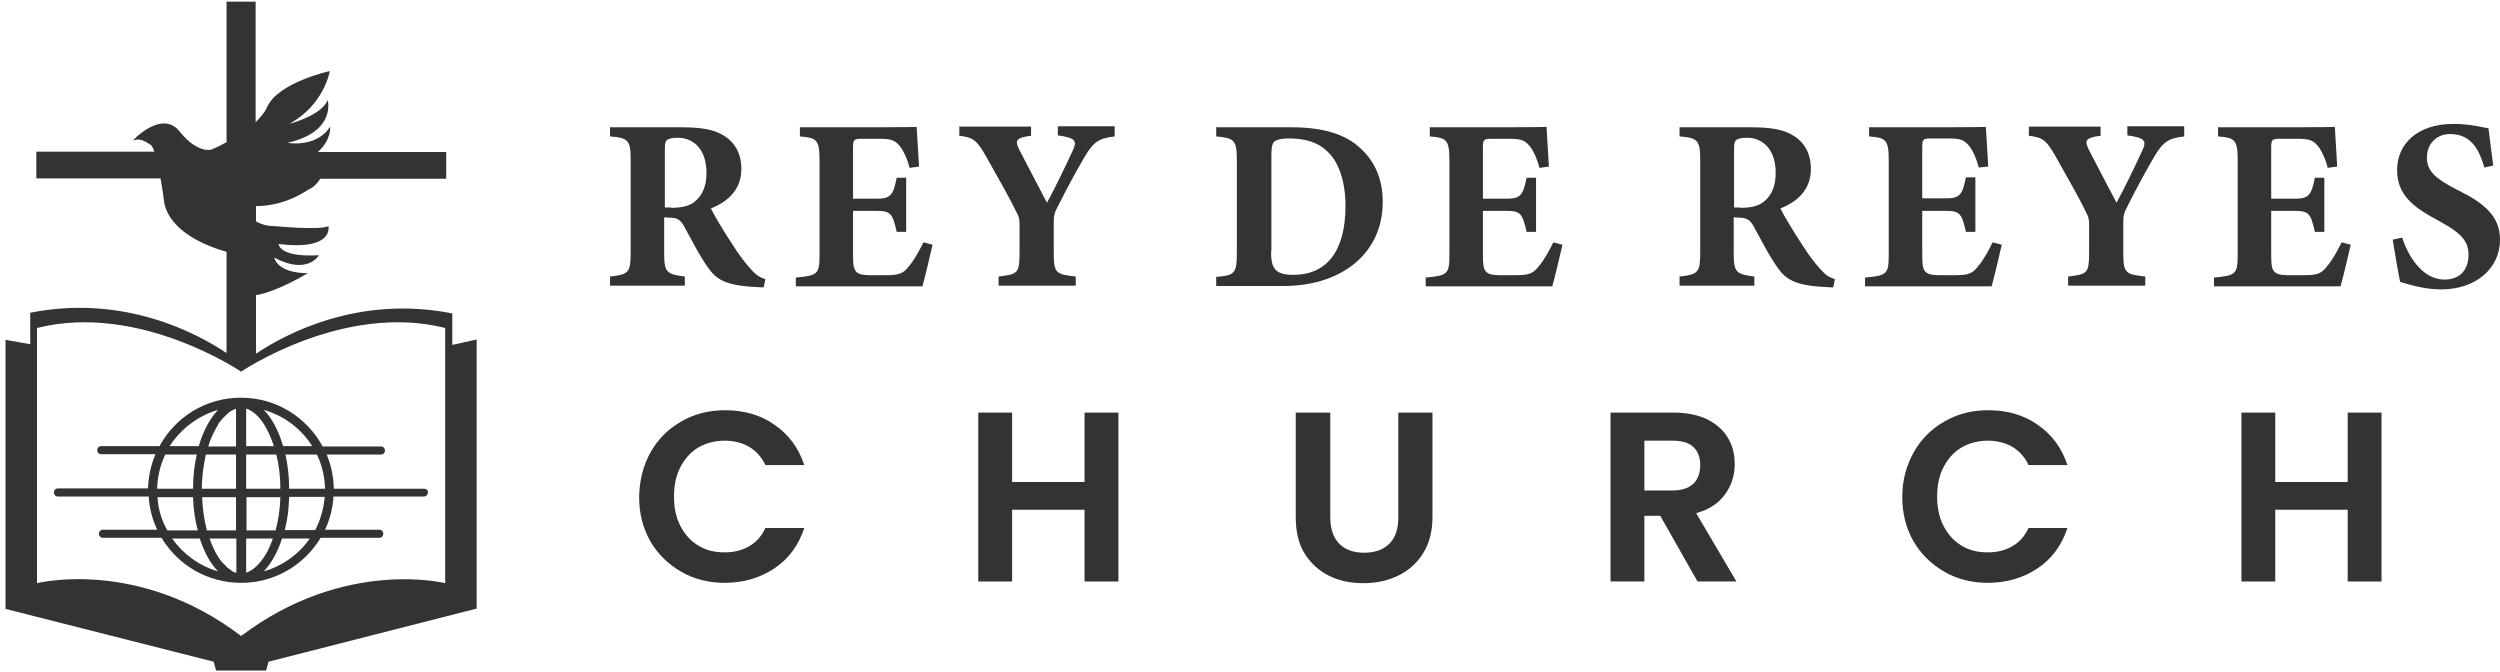 <svg width="331" height="89" viewBox="0 0 331 89" fill="none" xmlns="http://www.w3.org/2000/svg">
<path d="M101.112 38.047C100.933 38.047 100.529 38.047 100.126 38.002C96.003 37.823 94.838 36.927 93.852 35.583C92.553 33.79 91.612 31.818 90.536 29.891C90.043 29.04 89.595 28.816 88.564 28.816L87.937 28.771V33.476C87.937 36.075 88.251 36.3 90.671 36.613V37.823H80.767V36.613C83.232 36.344 83.501 36.075 83.501 33.476V21.153C83.501 18.599 83.187 18.24 80.767 18.061V16.851H90.133C93.001 16.851 94.659 17.165 96.003 18.061C97.303 18.912 98.154 20.346 98.154 22.363C98.154 25.231 96.227 26.754 94.121 27.606C94.614 28.592 95.869 30.698 96.855 32.177C97.975 33.969 98.692 34.821 99.319 35.538C100.081 36.389 100.44 36.658 101.336 36.972L101.112 38.047ZM88.833 27.516C90.222 27.516 91.298 27.292 92.015 26.665C93.09 25.768 93.538 24.514 93.538 22.901C93.538 19.495 91.567 18.24 89.774 18.24C88.923 18.24 88.475 18.375 88.295 18.554C88.071 18.733 88.026 19.136 88.026 19.764V27.471H88.833V27.516Z" fill="#333333"/>
<path d="M123.473 32.401C123.294 33.252 122.398 36.971 122.129 37.913H105.369V36.748C108.327 36.479 108.506 36.299 108.506 33.566V21.198C108.506 18.464 108.103 18.24 105.907 18.061V16.851H116.393C119.799 16.851 120.919 16.806 121.367 16.806C121.412 17.389 121.546 20.032 121.681 22.049L120.426 22.228C120.157 21.108 119.575 19.808 119.037 19.226C118.454 18.598 118.051 18.374 116.393 18.374H114.287C113.077 18.374 112.942 18.419 112.942 19.54V26.306H116.124C117.916 26.306 118.275 25.813 118.723 23.528H119.978V30.698H118.723C118.185 28.323 117.961 27.919 116.079 27.919H112.942V33.476C112.942 35.717 112.987 36.389 115.004 36.434H117.289C119.082 36.434 119.575 36.21 120.292 35.313C121.098 34.372 121.726 33.163 122.263 32.087L123.473 32.401Z" fill="#333333"/>
<path d="M147.627 18.061C145.566 18.285 144.804 18.733 143.639 20.705C142.474 22.721 141.488 24.469 139.875 27.695C139.606 28.233 139.516 28.592 139.516 29.398V33.387C139.516 36.21 139.785 36.299 142.429 36.613V37.823H132.212V36.613C134.766 36.299 134.99 36.21 134.99 33.387V29.667C134.99 28.95 134.856 28.636 134.632 28.188C133.69 26.261 132.481 24.11 130.554 20.705C129.344 18.598 128.896 18.195 127.013 17.971V16.761H136.514V17.971C134.363 18.24 134.407 18.688 134.945 19.808C136.021 21.915 137.41 24.514 138.62 26.844C139.606 25.051 141.129 21.915 142.026 19.943C142.653 18.643 142.384 18.24 140.054 17.926V16.716H147.582V18.061H147.627Z" fill="#333333"/>
<path d="M170.93 16.851C175.052 16.851 178.1 17.702 180.161 19.674C181.819 21.198 183.074 23.438 183.074 26.71C183.074 30.429 181.505 33.252 179.041 35.134C176.666 36.927 173.574 37.868 169.899 37.868H161.026V36.658C163.491 36.479 163.76 36.165 163.76 33.476V21.242C163.76 18.509 163.401 18.285 161.026 18.061V16.851H170.93ZM168.286 33.297C168.286 35.583 168.868 36.389 171.243 36.389C175.59 36.389 178.144 33.342 178.144 27.247C178.144 24.155 177.293 21.511 175.814 20.122C174.47 18.778 172.767 18.33 170.616 18.33C169.406 18.33 168.868 18.599 168.689 18.778C168.42 19.047 168.331 19.629 168.331 20.57V33.297H168.286Z" fill="#333333"/>
<path d="M206.869 32.401C206.69 33.252 205.794 36.971 205.525 37.913H188.765V36.748C191.723 36.479 191.902 36.299 191.902 33.566V21.198C191.902 18.464 191.499 18.24 189.303 18.061V16.851H199.789C203.195 16.851 204.315 16.806 204.763 16.806C204.808 17.389 204.942 20.032 205.077 22.049L203.822 22.228C203.553 21.108 202.971 19.808 202.433 19.226C201.85 18.598 201.447 18.374 199.789 18.374H197.683C196.473 18.374 196.338 18.419 196.338 19.54V26.306H199.52C201.313 26.306 201.671 25.813 202.119 23.528H203.374V30.698H202.119C201.581 28.323 201.357 27.919 199.475 27.919H196.338V33.476C196.338 35.717 196.383 36.389 198.4 36.434H200.685C202.478 36.434 202.971 36.21 203.688 35.313C204.494 34.372 205.122 33.163 205.659 32.087L206.869 32.401Z" fill="#333333"/>
<path d="M242.719 38.047C242.54 38.047 242.137 38.047 241.733 38.002C237.611 37.823 236.446 36.927 235.46 35.583C234.16 33.79 233.219 31.818 232.144 29.891C231.651 29.04 231.203 28.816 230.172 28.816L229.544 28.771V33.476C229.544 36.075 229.858 36.3 232.278 36.613V37.823H222.374V36.613C224.839 36.344 225.108 36.075 225.108 33.476V21.153C225.108 18.599 224.794 18.24 222.374 18.061V16.851H231.74C234.608 16.851 236.266 17.165 237.611 18.061C238.91 18.912 239.762 20.346 239.762 22.363C239.762 25.231 237.835 26.754 235.729 27.606C236.222 28.592 237.476 30.698 238.462 32.177C239.582 33.969 240.299 34.821 240.927 35.538C241.689 36.389 242.047 36.658 242.943 36.972L242.719 38.047ZM230.396 27.516C231.785 27.516 232.861 27.292 233.578 26.665C234.653 25.768 235.101 24.514 235.101 22.901C235.101 19.495 233.129 18.24 231.337 18.24C230.486 18.24 230.037 18.375 229.858 18.554C229.634 18.733 229.589 19.136 229.589 19.764V27.471H230.396V27.516Z" fill="#333333"/>
<path d="M265.036 32.401C264.857 33.252 263.96 36.971 263.692 37.913H246.932V36.748C249.889 36.479 250.069 36.299 250.069 33.566V21.198C250.069 18.464 249.665 18.24 247.469 18.061V16.851H257.956C261.361 16.851 262.482 16.806 262.93 16.806C262.975 17.389 263.109 20.032 263.243 22.049L261.989 22.183C261.72 21.063 261.137 19.764 260.6 19.181C260.017 18.554 259.614 18.329 257.956 18.329H255.849C254.639 18.329 254.505 18.374 254.505 19.495V26.261H257.687C259.479 26.261 259.838 25.768 260.286 23.483H261.541V30.698H260.286C259.748 28.323 259.524 27.919 257.642 27.919H254.505V33.476C254.505 35.717 254.55 36.389 256.566 36.434H258.852C260.644 36.434 261.137 36.21 261.854 35.313C262.661 34.372 263.288 33.163 263.826 32.087L265.036 32.401Z" fill="#333333"/>
<path d="M289.235 18.061C287.173 18.285 286.411 18.733 285.246 20.705C284.081 22.721 283.095 24.469 281.482 27.695C281.213 28.233 281.124 28.592 281.124 29.398V33.387C281.124 36.21 281.392 36.299 284.036 36.613V37.823H273.819V36.613C276.373 36.299 276.598 36.21 276.598 33.387V29.667C276.598 28.95 276.463 28.636 276.239 28.188C275.298 26.261 274.088 24.11 272.161 20.705C270.951 18.598 270.503 18.195 268.621 17.971V16.761H278.121V17.971C275.97 18.24 276.015 18.688 276.553 19.808C277.628 21.915 279.017 24.514 280.227 26.844C281.213 25.051 282.737 21.915 283.633 19.943C284.26 18.643 283.992 18.24 281.661 17.926V16.716H289.19V18.061H289.235Z" fill="#333333"/>
<path d="M311.238 32.401C311.058 33.252 310.162 36.971 309.893 37.913H293.133V36.748C296.091 36.479 296.27 36.299 296.27 33.566V21.198C296.27 18.464 295.867 18.24 293.671 18.061V16.851H304.157C307.563 16.851 308.683 16.806 309.131 16.806C309.176 17.389 309.311 20.032 309.445 22.049L308.19 22.228C307.922 21.108 307.339 19.808 306.801 19.226C306.219 18.598 305.815 18.374 304.157 18.374H302.051C300.841 18.374 300.707 18.419 300.707 19.54V26.306H303.888C305.681 26.306 306.039 25.813 306.488 23.528H307.742V30.698H306.488C305.95 28.323 305.726 27.919 303.844 27.919H300.707V33.476C300.707 35.717 300.752 36.389 302.768 36.434H305.054C306.846 36.434 307.339 36.21 308.056 35.313C308.863 34.372 309.49 33.163 310.028 32.087L311.238 32.401Z" fill="#333333"/>
<path d="M328.939 22.183C328.311 20.122 327.37 17.747 324.413 17.747C322.53 17.747 321.321 19.091 321.321 20.884C321.321 22.676 322.53 23.707 325.354 25.141C328.804 26.844 331 28.547 331 31.729C331 35.538 327.818 38.316 323.203 38.316C321.141 38.316 319.304 37.778 317.78 37.33C317.601 36.568 317.019 33.207 316.794 31.729L318.049 31.46C318.677 33.476 320.514 37.016 323.651 37.016C325.623 37.016 326.832 35.806 326.832 33.7C326.832 31.818 325.667 30.743 322.934 29.264C319.573 27.471 317.377 25.858 317.377 22.497C317.377 19.091 320.021 16.403 324.861 16.403C327.101 16.403 328.759 16.895 329.476 16.985C329.611 18.195 329.835 19.853 330.104 21.915L328.939 22.183Z" fill="#333333"/>
<path d="M86.144 59.871C87.13 58.123 88.475 56.779 90.222 55.793C91.925 54.807 93.852 54.314 96.003 54.314C98.513 54.314 100.708 54.941 102.546 56.241C104.428 57.541 105.727 59.288 106.489 61.574H101.336C100.843 60.498 100.081 59.691 99.185 59.154C98.244 58.616 97.168 58.347 95.958 58.347C94.659 58.347 93.494 58.661 92.463 59.243C91.432 59.871 90.671 60.722 90.088 61.843C89.505 62.963 89.237 64.262 89.237 65.741C89.237 67.22 89.505 68.519 90.088 69.64C90.671 70.76 91.432 71.612 92.463 72.239C93.494 72.866 94.614 73.135 95.958 73.135C97.168 73.135 98.244 72.866 99.185 72.329C100.126 71.791 100.843 70.984 101.336 69.909H106.489C105.727 72.194 104.428 73.987 102.546 75.241C100.664 76.496 98.468 77.168 95.958 77.168C93.807 77.168 91.88 76.675 90.177 75.689C88.475 74.704 87.085 73.359 86.1 71.656C85.114 69.909 84.621 67.982 84.621 65.786C84.666 63.59 85.159 61.618 86.144 59.871Z" fill="#333333"/>
<path d="M148.075 54.628V76.989H143.594V67.489H134.004V76.989H129.523V54.628H134.004V63.814H143.594V54.628H148.075Z" fill="#333333"/>
<path d="M176.128 54.628V68.475C176.128 69.998 176.531 71.163 177.293 71.97C178.1 72.777 179.175 73.18 180.609 73.18C182.043 73.18 183.164 72.777 183.97 71.97C184.777 71.163 185.135 69.998 185.135 68.475V54.628H189.661V68.43C189.661 70.312 189.258 71.925 188.407 73.27C187.6 74.569 186.48 75.555 185.09 76.227C183.701 76.9 182.178 77.213 180.475 77.213C178.817 77.213 177.293 76.9 175.949 76.227C174.604 75.555 173.529 74.569 172.722 73.27C171.916 71.97 171.557 70.357 171.557 68.43V54.628H176.128Z" fill="#333333"/>
<path d="M224.75 76.989L219.82 68.296H217.714V76.989H213.233V54.628H221.613C223.36 54.628 224.794 54.941 226.049 55.524C227.259 56.151 228.2 56.958 228.783 57.989C229.41 59.019 229.679 60.184 229.679 61.484C229.679 62.963 229.231 64.307 228.379 65.472C227.528 66.637 226.273 67.489 224.57 67.937L229.903 76.989H224.75ZM217.714 64.935H221.478C222.688 64.935 223.584 64.621 224.212 64.038C224.794 63.456 225.108 62.649 225.108 61.574C225.108 60.543 224.794 59.736 224.212 59.199C223.629 58.616 222.688 58.347 221.478 58.347H217.714V64.935Z" fill="#333333"/>
<path d="M253.385 59.871C254.371 58.123 255.715 56.779 257.463 55.793C259.166 54.807 261.093 54.314 263.244 54.314C265.753 54.314 267.949 54.941 269.786 56.241C271.668 57.541 272.968 59.288 273.73 61.574H268.576C268.083 60.498 267.321 59.691 266.425 59.154C265.484 58.616 264.409 58.347 263.199 58.347C261.899 58.347 260.734 58.661 259.703 59.243C258.673 59.871 257.911 60.722 257.328 61.843C256.746 62.963 256.477 64.262 256.477 65.741C256.477 67.22 256.746 68.519 257.328 69.64C257.911 70.76 258.673 71.612 259.703 72.239C260.734 72.866 261.854 73.135 263.199 73.135C264.409 73.135 265.484 72.866 266.425 72.329C267.366 71.791 268.083 70.984 268.576 69.909H273.73C272.968 72.194 271.668 73.987 269.786 75.241C267.904 76.496 265.708 77.168 263.199 77.168C261.048 77.168 259.121 76.675 257.418 75.689C255.715 74.704 254.326 73.359 253.34 71.656C252.354 69.909 251.861 67.982 251.861 65.786C251.861 63.59 252.399 61.618 253.385 59.871Z" fill="#333333"/>
<path d="M315.316 54.628V76.989H310.834V67.489H301.244V76.989H296.763V54.628H301.244V63.814H310.834V54.628H315.316Z" fill="#333333"/>
<path d="M63.111 44.948V80.574L35.551 87.61L35.237 88.775H31.921V84.204C45.634 73.852 58.943 77.213 58.943 77.213V43.425C45.455 40.019 31.921 49.205 31.921 49.205C31.921 49.205 18.388 40.019 4.899 43.425V77.213C4.899 77.213 18.253 73.808 31.921 84.204V88.775H28.605L28.291 87.61L0.732 80.619V44.993L4.003 45.576V41.408C16.371 38.943 26.051 44.097 29.994 46.741V33.342C27.485 32.625 22.6 30.788 21.749 26.889C21.749 26.889 21.57 25.32 21.256 23.617H4.81V20.077H20.449C20.27 19.629 20.136 19.316 19.956 19.181C19.06 18.599 18.477 18.285 17.581 18.599C17.581 18.599 21.435 14.431 23.81 17.433C26.185 20.391 27.978 19.808 27.978 19.808C27.978 19.808 28.874 19.45 29.994 18.823V0.225H33.848V16.179C34.476 15.551 35.058 14.879 35.372 14.162C36.851 10.891 43.662 9.412 43.662 9.412C43.662 9.412 42.945 13.893 38.285 16.403C38.419 16.358 42.497 15.327 43.393 13.266C43.393 13.266 44.558 17.433 38.061 18.912C38.061 18.912 41.914 19.629 43.707 16.761C43.707 16.761 43.931 18.464 42.094 20.122H59.078V23.662H42.407C42.004 24.29 41.466 24.872 40.749 25.141C40.749 25.141 37.837 27.292 33.893 27.292V29.309C34.52 29.667 35.327 29.936 36.313 29.936C36.313 29.936 42.363 30.519 43.483 29.936C43.483 29.936 44.289 33.207 36.895 32.311C36.895 32.311 36.895 34.104 42.228 33.79C42.228 33.79 40.749 36.479 36.313 34.104C36.313 34.104 36.627 36.165 40.749 36.165C40.749 36.165 36.716 38.63 33.893 39.078V46.83C37.837 44.186 47.516 39.033 59.884 41.498V45.665L63.111 44.948Z" fill="#333333"/>
<path d="M56.165 64.711H44.2C44.155 63.097 43.842 61.574 43.259 60.184H50.429C50.743 60.184 50.967 59.96 50.967 59.647C50.967 59.333 50.743 59.109 50.429 59.109H42.721C40.615 55.255 36.582 52.656 31.921 52.656H31.877C27.216 52.656 23.183 55.255 21.122 59.064H13.414C13.1 59.064 12.876 59.288 12.876 59.602C12.876 59.916 13.1 60.14 13.414 60.14H20.584C20.001 61.529 19.643 63.053 19.598 64.666H7.678C7.364 64.666 7.14 64.89 7.14 65.204C7.14 65.517 7.364 65.741 7.678 65.741H19.688C19.777 67.31 20.18 68.788 20.808 70.133H13.638C13.324 70.133 13.1 70.357 13.1 70.671C13.1 70.984 13.324 71.208 13.638 71.208H21.39C23.541 74.793 27.44 77.168 31.921 77.168C36.403 77.168 40.301 74.793 42.452 71.208H50.205C50.519 71.208 50.743 70.984 50.743 70.671C50.743 70.357 50.519 70.133 50.205 70.133H43.035C43.662 68.788 44.066 67.31 44.155 65.741H56.12C56.434 65.741 56.658 65.472 56.658 65.204C56.703 64.979 56.479 64.711 56.165 64.711ZM31.249 65.831V70.222H27.395C27.037 68.878 26.813 67.399 26.768 65.831H31.249ZM26.723 64.711C26.723 63.097 26.947 61.574 27.261 60.184H31.249V64.711H26.723ZM28.919 56.107C28.964 56.017 29.009 55.927 29.098 55.883C29.188 55.748 29.322 55.614 29.412 55.479L29.457 55.434C29.502 55.39 29.546 55.3 29.636 55.255C29.681 55.21 29.726 55.121 29.815 55.076C29.86 55.031 29.95 54.941 29.994 54.897C30.039 54.852 30.129 54.807 30.174 54.717C30.218 54.673 30.308 54.628 30.353 54.583C30.398 54.538 30.487 54.493 30.532 54.449C30.577 54.404 30.667 54.359 30.711 54.359C30.756 54.314 30.846 54.314 30.891 54.269C30.936 54.224 31.025 54.224 31.07 54.18C31.115 54.18 31.16 54.135 31.204 54.135H31.249V59.109H27.575C27.799 58.347 28.112 57.585 28.471 56.958C28.516 56.868 28.56 56.779 28.605 56.689C28.65 56.599 28.695 56.51 28.785 56.42C28.829 56.286 28.874 56.196 28.919 56.107ZM28.874 54.269C27.799 55.39 26.902 57.048 26.32 59.064H22.466C23.945 56.779 26.23 55.031 28.874 54.269ZM21.883 60.184H26.051C25.737 61.574 25.558 63.097 25.558 64.711H20.808C20.853 63.097 21.211 61.574 21.883 60.184ZM20.853 65.831H25.558C25.603 67.399 25.827 68.878 26.185 70.222H22.152C21.39 68.878 20.942 67.399 20.853 65.831ZM22.78 71.298H26.454C27.037 73.135 27.888 74.659 28.874 75.645C26.365 74.928 24.258 73.359 22.78 71.298ZM31.07 75.779C30.936 75.734 30.801 75.69 30.711 75.6C30.667 75.555 30.577 75.51 30.532 75.466C30.487 75.421 30.398 75.376 30.353 75.331C30.308 75.286 30.218 75.242 30.174 75.197C30.129 75.152 30.039 75.107 29.994 75.017C29.95 74.973 29.86 74.928 29.815 74.838C29.726 74.749 29.636 74.659 29.546 74.569C29.502 74.525 29.502 74.525 29.457 74.48C29.322 74.345 29.233 74.211 29.098 74.032C28.964 73.897 28.874 73.718 28.785 73.539C28.785 73.539 28.785 73.494 28.74 73.494C28.695 73.404 28.65 73.359 28.605 73.27C28.56 73.18 28.516 73.091 28.471 73.001C28.202 72.463 27.933 71.881 27.754 71.298H31.294V75.824C31.204 75.824 31.115 75.779 31.07 75.779ZM41.332 59.064H37.478C36.895 57.048 35.999 55.345 34.924 54.269C37.612 55.031 39.898 56.779 41.332 59.064ZM32.593 54.09C33.579 54.404 34.61 55.39 35.372 56.913C35.73 57.585 35.999 58.302 36.268 59.064H32.593V54.09ZM32.593 60.184H36.582C36.94 61.574 37.12 63.142 37.12 64.711H32.593V60.184ZM32.593 65.831H37.12C37.075 67.399 36.851 68.878 36.492 70.222H32.638V65.831H32.593ZM32.593 75.824V71.298H36.134C35.91 71.925 35.686 72.463 35.417 73.001C34.565 74.525 33.579 75.51 32.593 75.824ZM34.924 75.645C35.91 74.614 36.761 73.091 37.344 71.298H41.018C39.584 73.359 37.433 74.928 34.924 75.645ZM41.735 70.178H37.702C38.061 68.833 38.24 67.355 38.285 65.786H42.99C42.856 67.399 42.407 68.878 41.735 70.178ZM38.285 64.711C38.285 63.097 38.105 61.574 37.792 60.184H41.959C42.632 61.574 42.99 63.097 43.035 64.711H38.285Z" fill="#333333"/>
</svg>
